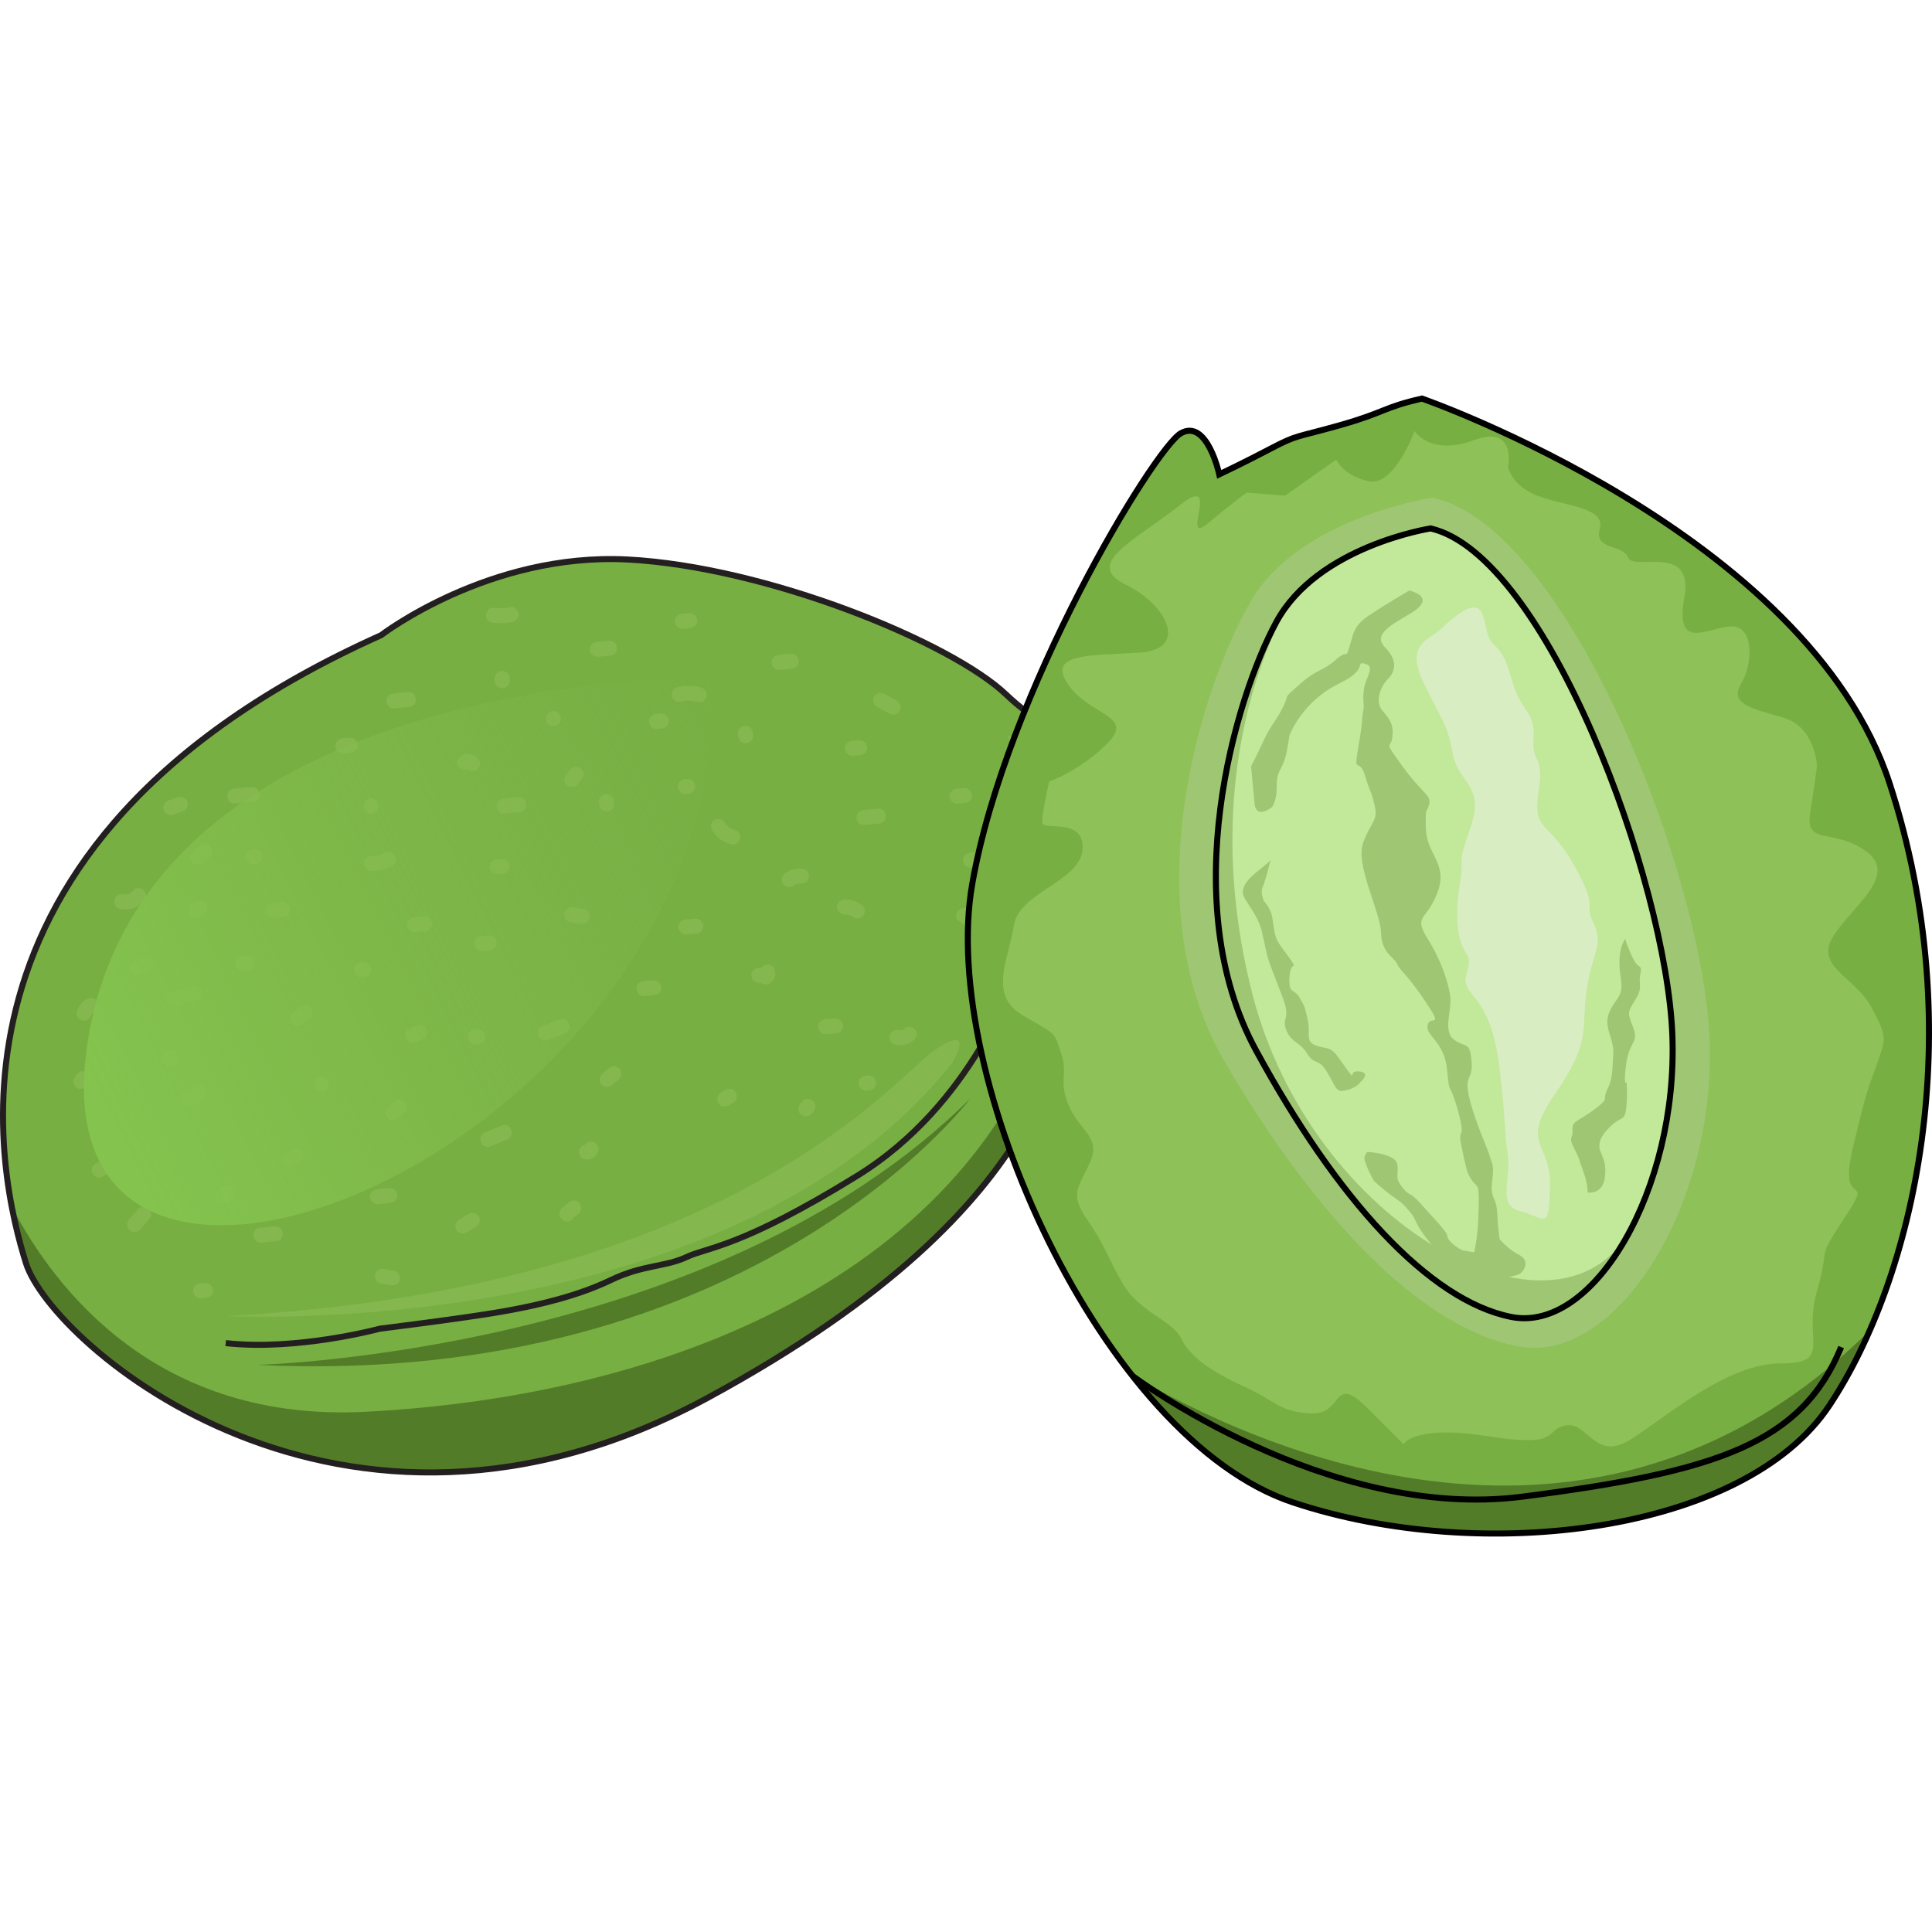 <?xml version="1.0" encoding="utf-8"?>
<!-- Created by: Science Figures, www.sciencefigures.org, Generator: Science Figures Editor -->
<svg version="1.1" id="Layer_1" xmlns="http://www.w3.org/2000/svg" xmlns:xlink="http://www.w3.org/1999/xlink" 
	 width="800px" height="800px" viewBox="0 0 319.844 188.915" enable-background="new 0 0 319.844 188.915"
	 xml:space="preserve">
<g>
	<g>
		<path fill="#77AF43" d="M63.09,39.694c0,0,17.821-13.71,40.771-12.534s53.605,13.674,62.724,22.373s12.485,3.816,16.016,17.605
			s4.638,20.33-2.08,28.849c-6.718,8.519-2.408,36.846-63.269,69.909S8.443,156.96,4.289,143.63S-14.235,74.335,63.09,39.694z"/>
		<path fill="#537C28" d="M180.521,95.987c0.586-0.743,1.092-1.468,1.562-2.187c-5.084,1.264-7.179,5.619-7.179,5.619
			c-14.039,46.164-64.32,66.232-114.325,68.836C26.11,170.05,9.154,148.104,1.943,134.293c0.767,4.017,1.685,7.218,2.346,9.337
			c4.154,13.33,52.102,55.329,112.963,22.266S173.802,104.505,180.521,95.987z"/>
		<path fill="none" stroke="#231F20" stroke-miterlimit="10" d="M63.09,39.694c0,0,17.821-13.71,40.771-12.534
			s53.605,13.674,62.724,22.373s12.485,3.816,16.016,17.605s4.638,20.33-2.08,28.849c-6.718,8.519-2.408,36.846-63.269,69.909
			S8.443,156.96,4.289,143.63S-14.235,74.335,63.09,39.694z"/>
		<g>
			<path fill="#84B74E" d="M37.352,152.411c0,0,83.463,4.498,120.334-41.974c0,0,3.951-6.599-2.701-2.239
				C148.333,112.557,121.662,147.864,37.352,152.411z"/>
			<path fill="#84B74E" stroke="#84B74E" stroke-miterlimit="10" d="M167.689,56.904c0,0,15.889,21.77,10.178,34.762
				c0,0,1.852,4.395,3.456-0.323C182.927,86.625,182.587,56.342,167.689,56.904z"/>
			<g>
				<path fill="#84B74E" d="M98.974,43.265c0.686-0.064,1.372-0.128,2.058-0.193c0.646-0.06,1.212-0.686,1.12-1.351
					c-0.093-0.666-0.658-1.184-1.351-1.12c-0.686,0.064-1.372,0.128-2.058,0.193c-0.646,0.06-1.212,0.686-1.12,1.351
					C97.716,42.812,98.282,43.33,98.974,43.265z"/>
				<path fill="#84B74E" d="M112.875,50.664c0.898-0.237,1.8-0.153,2.682,0.102c0.644,0.187,1.331-0.395,1.439-1.005
					c0.127-0.719-0.359-1.251-1.005-1.439c-1.326-0.384-2.67-0.328-3.995,0.021c-0.648,0.171-0.94,1.02-0.721,1.6
					C111.533,50.625,112.225,50.836,112.875,50.664z"/>
				<path fill="#84B74E" d="M123.299,54.694c-0.666,0.093-1.184,0.658-1.12,1.351c0.013,0.137,0.026,0.274,0.039,0.412
					c0.06,0.646,0.686,1.212,1.351,1.12c0.666-0.093,1.184-0.658,1.12-1.351c-0.013-0.137-0.026-0.274-0.038-0.412
					C124.589,55.168,123.963,54.602,123.299,54.694z"/>
				<path fill="#84B74E" d="M112.526,65.566c0.221,0.281,0.566,0.465,1.032,0.422c0.137-0.013,0.274-0.026,0.412-0.039
					c0.646-0.06,1.212-0.686,1.12-1.351c-0.093-0.666-0.658-1.184-1.351-1.12c-0.137,0.013-0.274,0.026-0.412,0.039
					c-0.423,0.04-0.714,0.246-0.888,0.522c-0.175,0.236-0.274,0.527-0.232,0.829C112.244,65.134,112.359,65.375,112.526,65.566z"/>
				<path fill="#84B74E" d="M121.517,71.882c-0.108-0.028-0.215-0.063-0.434-0.169c-0.237-0.114-0.186-0.078-0.402-0.244
					c-0.373-0.287-0.48-0.422-0.738-0.843c-0.35-0.571-1.215-0.655-1.731-0.285c-0.577,0.414-0.636,1.158-0.285,1.731
					c0.709,1.157,1.859,1.914,3.157,2.253c0.648,0.169,1.328-0.382,1.439-1.005C122.647,72.616,122.168,72.051,121.517,71.882z"/>
				<path fill="#84B74E" d="M100.268,65.985c-0.666,0.093-1.184,0.658-1.12,1.351c0.013,0.137,0.026,0.274,0.039,0.412
					c0.06,0.646,0.686,1.212,1.351,1.12c0.666-0.093,1.184-0.658,1.12-1.351c-0.013-0.137-0.026-0.274-0.038-0.412
					C101.559,66.458,100.933,65.892,100.268,65.985z"/>
				<path fill="#84B74E" d="M108.813,55.219c0.274-0.026,0.549-0.051,0.823-0.077c0.646-0.06,1.212-0.686,1.12-1.351
					c-0.093-0.666-0.658-1.184-1.351-1.12c-0.274,0.026-0.549,0.051-0.823,0.077c-0.646,0.06-1.212,0.686-1.12,1.351
					C107.555,54.765,108.121,55.283,108.813,55.219z"/>
				<path fill="#84B74E" d="M91.742,54.739c1.589-0.149,1.361-2.619-0.231-2.47C89.921,52.418,90.15,54.888,91.742,54.739z"/>
				<path fill="#84B74E" d="M77.387,61.89c0.433,0.369,1.054,0.457,1.55,0.101c0.517-0.371,0.713-1.211,0.285-1.731
					c-0.637-0.775-1.761-1.187-2.707-0.693c-0.593,0.31-0.978,0.92-0.72,1.6C76.009,61.734,76.79,62.195,77.387,61.89z"/>
				<path fill="#84B74E" d="M85.783,66.509c-0.823,0.077-1.647,0.154-2.47,0.231c-1.589,0.149-1.361,2.619,0.231,2.47
					c0.823-0.077,1.647-0.154,2.47-0.231C87.603,68.83,87.375,66.36,85.783,66.509z"/>
				<path fill="#84B74E" d="M93.856,64.558c0.517,0.429,1.318,0.354,1.746-0.163c0.249-0.3,0.498-0.6,0.746-0.9
					c0.428-0.516,0.353-1.319-0.163-1.747c-0.517-0.429-1.318-0.354-1.746,0.163c-0.249,0.3-0.498,0.6-0.746,0.9
					C93.265,63.328,93.34,64.131,93.856,64.558z"/>
				<path fill="#84B74E" d="M61.532,69.192c1.589-0.149,1.361-2.619-0.231-2.47C59.711,66.871,59.94,69.341,61.532,69.192z"/>
				<path fill="#84B74E" d="M61.363,76.268c-0.67,0.018-1.179,0.715-1.12,1.351c0.066,0.705,0.678,1.138,1.351,1.12
					c1.092-0.03,2.178-0.291,3.161-0.768c0.602-0.293,0.973-0.933,0.72-1.6c-0.221-0.584-0.994-1.015-1.6-0.721
					C63.064,76.044,62.265,76.244,61.363,76.268z"/>
				<path fill="#84B74E" d="M71.537,87.36c-0.093-0.666-0.658-1.184-1.351-1.12c-0.549,0.051-1.098,0.103-1.647,0.154
					c-0.646,0.06-1.212,0.686-1.12,1.351c0.093,0.666,0.658,1.184,1.351,1.12c0.549-0.051,1.098-0.103,1.647-0.154
					C71.063,88.65,71.629,88.024,71.537,87.36z"/>
				<path fill="#84B74E" d="M80.863,89.394c-0.412,0.039-0.823,0.077-1.235,0.116c-0.646,0.06-1.212,0.686-1.12,1.351
					c0.093,0.666,0.658,1.184,1.351,1.12c0.412-0.039,0.823-0.077,1.235-0.116c0.646-0.06,1.212-0.686,1.12-1.351
					C82.121,89.847,81.556,89.329,80.863,89.394z"/>
				<path fill="#84B74E" d="M94.46,87.194c0.56,0.094,1.121,0.189,1.681,0.283c0.639,0.108,1.351-0.337,1.439-1.005
					c0.087-0.662-0.32-1.323-1.005-1.439c-0.56-0.094-1.121-0.189-1.681-0.283c-0.639-0.108-1.351,0.337-1.439,1.005
					C93.369,86.417,93.776,87.078,94.46,87.194z"/>
				<path fill="#84B74E" d="M83.002,76.736c-0.274,0.026-0.549,0.051-0.823,0.077c-0.646,0.06-1.212,0.686-1.12,1.351
					c0.093,0.666,0.658,1.184,1.351,1.12c0.274-0.026,0.549-0.051,0.823-0.077c0.646-0.06,1.212-0.686,1.12-1.351
					C84.26,77.189,83.694,76.671,83.002,76.736z"/>
				<path fill="#84B74E" d="M81.876,46.941c0.013,0.137,0.026,0.274,0.039,0.412c0.06,0.646,0.686,1.212,1.351,1.12
					c0.666-0.093,1.184-0.658,1.12-1.351c-0.013-0.137-0.026-0.274-0.038-0.412c-0.06-0.646-0.686-1.212-1.351-1.12
					C82.329,45.683,81.811,46.248,81.876,46.941z"/>
				<path fill="#84B74E" d="M65.305,51.813c0.823-0.077,1.647-0.154,2.47-0.231c1.589-0.149,1.361-2.619-0.231-2.47
					c-0.823,0.077-1.647,0.154-2.47,0.231C63.485,49.491,63.713,51.962,65.305,51.813z"/>
				<path fill="#84B74E" d="M56.864,59.247c0.412-0.039,0.823-0.077,1.235-0.116c0.646-0.06,1.212-0.686,1.12-1.351
					c-0.093-0.666-0.658-1.184-1.351-1.12c-0.412,0.039-0.823,0.077-1.235,0.116c-0.646,0.06-1.212,0.686-1.12,1.351
					C55.606,58.794,56.172,59.312,56.864,59.247z"/>
				<path fill="#84B74E" d="M38.955,67.566c0.961-0.09,1.921-0.18,2.882-0.27c1.589-0.149,1.361-2.619-0.231-2.47
					c-0.961,0.09-1.921,0.18-2.882,0.27C37.134,65.245,37.363,67.715,38.955,67.566z"/>
				<path fill="#84B74E" d="M43.507,76.277c-0.093-0.666-0.658-1.184-1.351-1.12c-0.137,0.013-0.274,0.026-0.412,0.038
					c-0.646,0.06-1.212,0.686-1.12,1.351c0.093,0.666,0.658,1.184,1.351,1.12c0.137-0.013,0.274-0.026,0.412-0.039
					C43.033,77.567,43.599,76.941,43.507,76.277z"/>
				<path fill="#84B74E" d="M43.942,85.372c0.093,0.666,0.658,1.184,1.351,1.12c0.549-0.051,1.098-0.103,1.647-0.154
					c0.646-0.06,1.212-0.686,1.12-1.351c-0.093-0.666-0.658-1.184-1.351-1.12c-0.549,0.051-1.098,0.103-1.647,0.154
					C44.416,84.082,43.85,84.708,43.942,85.372z"/>
				<path fill="#84B74E" d="M40.299,95.265c0.274-0.026,0.549-0.051,0.823-0.077c0.646-0.06,1.212-0.686,1.12-1.351
					c-0.093-0.666-0.658-1.184-1.351-1.12c-0.274,0.026-0.549,0.051-0.823,0.077c-0.646,0.06-1.212,0.686-1.12,1.351
					C39.041,94.811,39.607,95.329,40.299,95.265z"/>
				<path fill="#84B74E" d="M32.385,83.756c-0.26,0.165-0.521,0.33-0.781,0.495c-0.566,0.358-0.66,1.209-0.285,1.731
					c0.41,0.571,1.163,0.645,1.731,0.285c0.26-0.165,0.521-0.33,0.781-0.495c0.566-0.358,0.659-1.209,0.285-1.731
					C33.706,83.47,32.953,83.396,32.385,83.756z"/>
				<path fill="#84B74E" d="M33.161,74.508c-0.386,0.313-0.772,0.626-1.158,0.939c-0.52,0.421-0.692,1.164-0.285,1.731
					c0.373,0.52,1.209,0.709,1.731,0.285c0.386-0.313,0.772-0.626,1.158-0.939c0.52-0.421,0.692-1.164,0.285-1.731
					C34.519,74.272,33.684,74.084,33.161,74.508z"/>
				<path fill="#84B74E" d="M23.54,93.066c-0.394,0.186-0.788,0.372-1.182,0.558c-0.606,0.286-0.971,0.938-0.72,1.6
					c0.223,0.589,0.991,1.008,1.6,0.72c0.394-0.186,0.788-0.372,1.182-0.558c0.606-0.286,0.971-0.938,0.72-1.6
					C24.917,93.198,24.149,92.779,23.54,93.066z"/>
				<path fill="#84B74E" d="M29.109,101.129c1.21-0.388,2.42-0.776,3.63-1.164c1.52-0.487,0.64-2.808-0.879-2.32
					c-1.21,0.388-2.42,0.776-3.63,1.164C26.71,99.296,27.59,101.616,29.109,101.129z"/>
				<path fill="#84B74E" d="M29.593,109.555c-0.093-0.666-0.658-1.184-1.351-1.12c-0.137,0.013-0.274,0.026-0.412,0.039
					c-0.646,0.06-1.212,0.686-1.12,1.351c0.093,0.666,0.658,1.184,1.351,1.12c0.137-0.013,0.274-0.026,0.412-0.039
					C29.119,110.845,29.685,110.219,29.593,109.555z"/>
				<path fill="#84B74E" d="M31.513,115.086c-0.033,0.008-0.238,0.094-0.232,0.091c-0.072,0.026-0.145,0.049-0.22,0.07
					c-0.022,0.004-0.053,0.009-0.103,0.018c-0.639,0.105-1.216,0.654-1.12,1.351c0.087,0.628,0.665,1.233,1.351,1.12
					c1.105-0.182,2.039-0.677,2.801-1.498c0.456-0.492,0.332-1.336-0.163-1.747c-0.541-0.448-1.29-0.329-1.747,0.163
					c-0.106,0.106-0.123,0.128-0.053,0.066c-0.067,0.059-0.137,0.114-0.209,0.167C31.723,114.959,31.62,115.029,31.513,115.086z"/>
				<path fill="#84B74E" d="M53.147,112.751c-1.589,0.149-1.361,2.619,0.231,2.47C54.968,115.072,54.739,112.602,53.147,112.751z"/>
				<path fill="#84B74E" d="M59.918,96.337c0.137-0.013,0.274-0.026,0.412-0.039c0.646-0.06,1.212-0.686,1.12-1.351
					c-0.093-0.666-0.658-1.184-1.351-1.12c-0.137,0.013-0.274,0.026-0.412,0.039c-0.646,0.06-1.212,0.686-1.12,1.351
					C58.66,95.883,59.226,96.401,59.918,96.337z"/>
				<path fill="#84B74E" d="M69.048,104.248c-0.399,0.176-0.798,0.351-1.197,0.527c-0.613,0.27-0.966,0.95-0.72,1.6
					c0.228,0.602,0.984,0.992,1.6,0.721c0.399-0.176,0.798-0.351,1.197-0.527c0.613-0.27,0.966-0.95,0.72-1.6
					C70.42,104.366,69.663,103.977,69.048,104.248z"/>
				<path fill="#84B74E" d="M51.508,101.478c-0.373-0.52-1.209-0.709-1.731-0.285c-0.386,0.313-0.772,0.626-1.158,0.939
					c-0.52,0.421-0.692,1.164-0.285,1.731c0.373,0.52,1.209,0.709,1.731,0.285c0.386-0.313,0.772-0.626,1.158-0.939
					C51.743,102.788,51.915,102.045,51.508,101.478z"/>
				<path fill="#84B74E" d="M78.814,107.443c0.137-0.013,0.274-0.026,0.412-0.039c0.646-0.06,1.212-0.686,1.12-1.351
					c-0.093-0.666-0.658-1.184-1.351-1.12c-0.137,0.013-0.274,0.026-0.412,0.039c-0.646,0.06-1.212,0.686-1.12,1.351
					C77.556,106.99,78.122,107.508,78.814,107.443z"/>
				<path fill="#84B74E" d="M65.374,116.787c-0.375,0.325-0.751,0.65-1.126,0.976c-0.506,0.438-0.701,1.152-0.285,1.731
					c0.363,0.506,1.222,0.726,1.731,0.285c0.375-0.325,0.751-0.65,1.126-0.976c0.506-0.438,0.701-1.152,0.285-1.731
					C66.742,116.566,65.883,116.346,65.374,116.787z"/>
				<path fill="#84B74E" d="M48.57,124.898c-0.395,0.183-0.79,0.367-1.186,0.55c-0.607,0.282-0.97,0.941-0.72,1.6
					c0.224,0.593,0.989,1.004,1.6,0.721c0.395-0.183,0.79-0.367,1.186-0.55c0.607-0.282,0.97-0.941,0.72-1.6
					C49.946,125.026,49.181,124.614,48.57,124.898z"/>
				<path fill="#84B74E" d="M37.704,130.844c-0.517-0.068-0.93,0.136-1.195,0.501c-0.492,0.098-0.932,0.469-1.001,0.99
					c-0.086,0.654,0.319,1.333,1.005,1.439c1.073,0.165,1.911-0.486,2.196-1.491C38.886,131.657,38.322,130.925,37.704,130.844z"/>
				<path fill="#84B74E" d="M45.5,137.552c-0.823,0.077-1.647,0.154-2.47,0.231c-1.589,0.149-1.361,2.619,0.231,2.47
					c0.823-0.077,1.647-0.154,2.47-0.231C47.321,139.874,47.092,137.403,45.5,137.552z"/>
				<path fill="#84B74E" d="M22.84,134.721c-0.509,0.59-1.019,1.18-1.528,1.77c-0.438,0.507-0.345,1.325,0.163,1.747
					c0.526,0.436,1.308,0.345,1.747-0.163c0.509-0.59,1.019-1.18,1.528-1.77c0.438-0.507,0.345-1.325-0.163-1.747
					C24.061,134.122,23.279,134.213,22.84,134.721z"/>
				<path fill="#84B74E" d="M16.475,126.772c-0.26,0.165-0.521,0.33-0.781,0.495c-0.566,0.358-0.66,1.209-0.285,1.731
					c0.41,0.571,1.163,0.645,1.731,0.285c0.26-0.165,0.521-0.33,0.781-0.495c0.566-0.358,0.659-1.209,0.285-1.731
					C17.796,126.486,17.042,126.412,16.475,126.772z"/>
				<path fill="#84B74E" d="M14.685,113.907c0.428-0.516,0.353-1.319-0.163-1.747c-0.517-0.429-1.318-0.354-1.746,0.163
					c-0.124,0.15-0.249,0.3-0.373,0.45c-0.428,0.516-0.353,1.319,0.163,1.747c0.517,0.429,1.318,0.354,1.746-0.163
					C14.436,114.207,14.56,114.057,14.685,113.907z"/>
				<path fill="#84B74E" d="M14.659,99.829c-1.018,0.397-1.667,1.206-1.958,2.24c-0.176,0.626,0.385,1.357,1.005,1.439
					c0.721,0.095,1.25-0.334,1.438-1.005c-0.045,0.161,0.024-0.01,0.062-0.098c0.018-0.019,0.071-0.09,0.099-0.121
					c0.015-0.016,0.021-0.025,0.023-0.031c0.016-0.008,0.035-0.018,0.063-0.034c0.037-0.021,0.055-0.032,0.066-0.039
					c0.016-0.005,0.039-0.013,0.081-0.03c0.624-0.243,0.959-0.969,0.721-1.6C16.023,99.925,15.285,99.585,14.659,99.829z"/>
				<path fill="#84B74E" d="M19.927,85.027c1.49,0.309,3.043-0.26,3.996-1.442c1.002-1.244-0.906-2.829-1.91-1.583
					c-0.424,0.526-1,0.717-1.652,0.582C18.794,82.26,18.365,84.704,19.927,85.027z"/>
				<path fill="#84B74E" d="M28.684,69.405c0.536-0.189,1.072-0.379,1.607-0.568c0.632-0.223,0.954-0.983,0.721-1.6
					c-0.242-0.64-0.966-0.945-1.6-0.721c-0.536,0.189-1.072,0.379-1.607,0.568c-0.632,0.223-0.954,0.983-0.72,1.6
					C27.326,69.325,28.05,69.629,28.684,69.405z"/>
				<path fill="#84B74E" d="M81.446,37.601c1.096,0.16,2.201,0.152,3.287-0.07c0.656-0.134,1.187-0.632,1.12-1.351
					c-0.057-0.612-0.69-1.255-1.351-1.12c-0.876,0.179-1.736,0.226-2.622,0.097C80.301,34.927,79.865,37.37,81.446,37.601z"/>
				<path fill="#84B74E" d="M129.077,45.433c0.686-0.064,1.372-0.128,2.058-0.193c0.646-0.06,1.212-0.686,1.12-1.351
					c-0.093-0.666-0.658-1.184-1.351-1.12c-0.686,0.064-1.372,0.128-2.058,0.193c-0.646,0.06-1.212,0.686-1.12,1.351
					C127.819,44.98,128.385,45.498,129.077,45.433z"/>
				<path fill="#84B74E" d="M113.075,38.624c0.412-0.039,0.823-0.077,1.235-0.116c0.646-0.06,1.212-0.686,1.12-1.351
					c-0.093-0.666-0.658-1.184-1.351-1.12c-0.412,0.039-0.823,0.077-1.235,0.116c-0.646,0.06-1.212,0.686-1.12,1.351
					C111.817,38.171,112.383,38.689,113.075,38.624z"/>
				<path fill="#84B74E" d="M143.107,71.114c0.823-0.077,1.647-0.154,2.47-0.231c1.589-0.149,1.361-2.619-0.231-2.47
					c-0.823,0.077-1.647,0.154-2.47,0.231C141.287,68.793,141.515,71.263,143.107,71.114z"/>
				<path fill="#84B74E" d="M148.415,50.494c-0.704-0.385-1.409-0.769-2.113-1.154c-0.588-0.321-1.378,0.021-1.648,0.601
					c-0.299,0.641,0.012,1.326,0.601,1.648c0.705,0.385,1.409,0.769,2.113,1.154c0.588,0.321,1.378-0.022,1.648-0.601
					C149.314,51.501,149.004,50.816,148.415,50.494z"/>
				<path fill="#84B74E" d="M141.206,59.664c0.412-0.039,0.823-0.077,1.235-0.116c0.646-0.06,1.212-0.686,1.12-1.351
					c-0.093-0.666-0.658-1.184-1.351-1.12c-0.412,0.039-0.823,0.077-1.235,0.116c-0.646,0.06-1.212,0.686-1.12,1.351
					C139.948,59.211,140.513,59.729,141.206,59.664z"/>
				<path fill="#84B74E" d="M158.558,67.593c0.412-0.039,0.823-0.077,1.235-0.116c0.646-0.06,1.212-0.686,1.12-1.351
					c-0.093-0.666-0.658-1.184-1.351-1.12c-0.412,0.039-0.823,0.077-1.235,0.116c-0.646,0.06-1.212,0.686-1.12,1.351
					C157.3,67.139,157.866,67.657,158.558,67.593z"/>
				<path fill="#84B74E" d="M159.444,77.061c0.093,0.666,0.658,1.184,1.351,1.12c0.549-0.051,1.098-0.103,1.647-0.154
					c0.646-0.06,1.212-0.686,1.12-1.351c-0.093-0.666-0.658-1.184-1.351-1.12c-0.549,0.051-1.098,0.103-1.647,0.154
					C159.917,75.771,159.352,76.397,159.444,77.061z"/>
				<path fill="#84B74E" d="M161.937,87.37c0.302-0.648-0.016-1.318-0.601-1.648c-0.433-0.244-0.865-0.488-1.298-0.733
					c-0.584-0.329-1.381,0.027-1.648,0.601c-0.302,0.648,0.016,1.318,0.601,1.648c0.433,0.244,0.865,0.488,1.298,0.733
					C160.872,88.3,161.669,87.943,161.937,87.37z"/>
				<path fill="#84B74E" d="M141.149,86.304c0.531,0.408,1.308,0.366,1.747-0.163c0.416-0.502,0.369-1.337-0.163-1.747
					c-0.883-0.68-1.926-1.001-3.039-0.932c-0.648,0.04-1.21,0.701-1.12,1.351c0.095,0.684,0.656,1.162,1.351,1.12
					C140.349,85.905,140.802,86.037,141.149,86.304z"/>
				<path fill="#84B74E" d="M133.902,79.809c0.085-0.647-0.317-1.341-1.005-1.439c-1.056-0.15-2.132,0.097-2.975,0.766
					c-0.524,0.416-0.689,1.168-0.285,1.731c0.377,0.525,1.204,0.704,1.731,0.285c0.105-0.083,0.213-0.173,0.333-0.235
					c-0.115,0.059,0.227-0.077,0.276-0.091c0.005-0.001,0.003-0.001,0.007-0.002c0.067-0.011,0.134-0.019,0.202-0.023
					c0.049-0.005,0.098-0.005,0.146-0.006c-0.014,0.003,0.026,0.009,0.131,0.019C133.104,80.904,133.812,80.489,133.902,79.809z"/>
				<path fill="#84B74E" d="M116.422,87.73c-0.093-0.666-0.658-1.184-1.351-1.12c-0.549,0.051-1.098,0.103-1.647,0.154
					c-0.646,0.06-1.212,0.686-1.12,1.351c0.093,0.666,0.658,1.184,1.351,1.12c0.549-0.051,1.098-0.103,1.647-0.154
					C115.948,89.02,116.514,88.394,116.422,87.73z"/>
				<path fill="#84B74E" d="M108.135,96.81c-0.549,0.051-1.098,0.103-1.647,0.154c-0.646,0.06-1.212,0.686-1.12,1.351
					c0.093,0.666,0.658,1.184,1.351,1.12c0.549-0.051,1.098-0.103,1.647-0.154c0.646-0.06,1.212-0.686,1.12-1.351
					C109.393,97.264,108.827,96.746,108.135,96.81z"/>
				<path fill="#84B74E" d="M127.879,94.471c-0.563-0.467-1.263-0.304-1.747,0.163c0.117-0.114-0.055,0.026-0.106,0.058
					c-0.014,0.009-0.02,0.013-0.026,0.018c-0.018,0.005-0.043,0.011-0.074,0.02c-0.139,0.013-0.278,0.026-0.417,0.039
					c-0.646,0.06-1.212,0.687-1.12,1.351c0.101,0.726,0.653,1.109,1.351,1.12c0.069-0.006,0.137-0.013,0.206-0.019
					c0.015,0.014,0.021,0.034,0.038,0.047c0.517,0.429,1.318,0.354,1.746-0.163c0.124-0.15,0.249-0.3,0.373-0.45
					c0.254-0.307,0.31-0.71,0.222-1.081C128.356,95.162,128.178,94.719,127.879,94.471z"/>
				<path fill="#84B74E" d="M138.211,103.134c-0.549,0.051-1.098,0.103-1.647,0.154c-0.646,0.06-1.212,0.686-1.12,1.351
					c0.093,0.666,0.658,1.184,1.351,1.12c0.549-0.051,1.098-0.103,1.647-0.154c0.646-0.06,1.212-0.686,1.12-1.351
					C139.469,103.587,138.904,103.069,138.211,103.134z"/>
				<path fill="#84B74E" d="M149.795,104.738c-0.277,0.229-0.248,0.232-0.61,0.336c0.203-0.058-0.165,0.017-0.179,0.019
					c-0.066,0.001-0.102,0.002-0.117,0.004c-0.063-0.007-0.126-0.014-0.188-0.026c-0.639-0.107-1.351,0.336-1.439,1.005
					c-0.087,0.661,0.32,1.324,1.005,1.439c1.047,0.175,2.15-0.079,2.975-0.761c0.516-0.426,0.695-1.161,0.285-1.731
					C151.156,104.507,150.314,104.31,149.795,104.738z"/>
				<path fill="#84B74E" d="M120.026,115.011c-0.26,0.165-0.521,0.33-0.781,0.495c-0.566,0.358-0.66,1.209-0.285,1.731
					c0.41,0.571,1.163,0.645,1.731,0.285c0.26-0.165,0.521-0.33,0.781-0.495c0.566-0.358,0.659-1.209,0.285-1.731
					C121.347,114.725,120.594,114.651,120.026,115.011z"/>
				<path fill="#84B74E" d="M100.917,111.284c-0.381,0.319-0.763,0.637-1.144,0.956c-0.514,0.429-0.696,1.159-0.285,1.731
					c0.369,0.514,1.215,0.717,1.731,0.285c0.381-0.319,0.763-0.637,1.144-0.956c0.513-0.429,0.696-1.159,0.285-1.731
					C102.28,111.055,101.434,110.853,100.917,111.284z"/>
				<path fill="#84B74E" d="M90.709,106.716c0.935-0.364,1.87-0.729,2.804-1.093c1.485-0.579,0.613-2.902-0.879-2.32
					c-0.935,0.364-1.87,0.729-2.805,1.093C88.345,104.974,89.216,107.298,90.709,106.716z"/>
				<path fill="#84B74E" d="M83.082,120.865c-0.931,0.375-1.861,0.75-2.792,1.126c-1.477,0.596-0.607,2.92,0.879,2.32
					c0.931-0.375,1.861-0.75,2.792-1.126C85.439,122.59,84.568,120.266,83.082,120.865z"/>
				<path fill="#84B74E" d="M64.426,131.214c-0.686,0.064-1.372,0.128-2.058,0.193c-0.646,0.06-1.212,0.686-1.12,1.351
					c0.093,0.666,0.658,1.184,1.351,1.12c0.686-0.064,1.372-0.128,2.058-0.193c0.646-0.06,1.212-0.686,1.12-1.351
					C65.684,131.667,65.118,131.149,64.426,131.214z"/>
				<path fill="#84B74E" d="M65.208,144.875c-0.562-0.087-1.123-0.175-1.685-0.262c-0.64-0.1-1.35,0.331-1.439,1.005
					c-0.086,0.655,0.319,1.332,1.005,1.439c0.561,0.087,1.123,0.175,1.684,0.262c0.64,0.1,1.35-0.331,1.439-1.005
					C66.299,145.659,65.894,144.982,65.208,144.875z"/>
				<path fill="#84B74E" d="M79.212,135.827c-0.414-0.576-1.159-0.638-1.731-0.285c-0.525,0.323-1.049,0.647-1.574,0.97
					c-0.57,0.351-0.656,1.214-0.285,1.731c0.413,0.576,1.159,0.638,1.731,0.285c0.525-0.323,1.049-0.647,1.574-0.97
					C79.497,137.207,79.583,136.344,79.212,135.827z"/>
				<path fill="#84B74E" d="M96.005,133.785c-0.369-0.514-1.215-0.717-1.731-0.285c-0.381,0.319-0.763,0.637-1.144,0.956
					c-0.514,0.429-0.696,1.159-0.285,1.731c0.049,0.069,0.109,0.131,0.174,0.188c0.222,0.255,0.554,0.418,0.995,0.377
					c0.452-0.042,0.752-0.275,0.92-0.579c0.262-0.219,0.524-0.438,0.787-0.657C96.234,135.087,96.417,134.358,96.005,133.785z"/>
				<path fill="#84B74E" d="M95.871,125.028c-0.086,0.654,0.319,1.333,1.005,1.439c1.073,0.165,1.911-0.486,2.196-1.491
					c0.177-0.626-0.386-1.357-1.005-1.439c-0.517-0.068-0.93,0.136-1.195,0.501C96.38,124.135,95.939,124.506,95.871,125.028z"/>
				<path fill="#84B74E" d="M134.293,125.68c-0.51,0.463-1.021,0.926-1.531,1.389c-0.496,0.449-0.707,1.143-0.285,1.731
					c0.356,0.496,1.232,0.738,1.731,0.285c0.51-0.463,1.021-0.926,1.531-1.389c0.496-0.449,0.707-1.143,0.285-1.731
					C135.668,125.469,134.792,125.227,134.293,125.68z"/>
				<path fill="#84B74E" d="M134.339,118.912c0.124-0.15,0.249-0.3,0.373-0.45c0.428-0.516,0.353-1.319-0.163-1.747
					c-0.517-0.429-1.318-0.354-1.746,0.163c-0.124,0.15-0.249,0.3-0.373,0.45c-0.428,0.516-0.353,1.319,0.163,1.747
					C133.11,119.504,133.91,119.429,134.339,118.912z"/>
				<path fill="#84B74E" d="M145.015,113.71c-0.093-0.666-0.658-1.184-1.351-1.12c-0.137,0.013-0.274,0.026-0.412,0.039
					c-0.646,0.06-1.212,0.686-1.12,1.351c0.093,0.666,0.658,1.184,1.351,1.12c0.137-0.013,0.274-0.026,0.412-0.039
					C144.541,115,145.107,114.374,145.015,113.71z"/>
				<path fill="#84B74E" d="M33.92,146.941c-0.274,0.026-0.549,0.051-0.823,0.077c-0.646,0.06-1.212,0.686-1.12,1.351
					c0.093,0.666,0.658,1.184,1.351,1.12c0.274-0.026,0.549-0.051,0.823-0.077c0.646-0.06,1.212-0.686,1.12-1.351
					C35.178,147.394,34.612,146.876,33.92,146.941z"/>
			</g>
			<path fill="#537C28" d="M42.584,160.493c0,0,75.622-1.909,118.054-44.1C160.638,116.393,124.602,164.463,42.584,160.493z"/>
		</g>
		
			<linearGradient id="SVGID_1_" gradientUnits="userSpaceOnUse" x1="2032.338" y1="1272.437" x2="2032.338" y2="1367.703" gradientTransform="matrix(0.558 1.121 -1.19 0.592 507.019 -2970.187)">
			<stop  offset="0" style="stop-color:#84B74E;stop-opacity:0"/>
			<stop  offset="1" style="stop-color:#84C44E"/>
		</linearGradient>
		<path fill="url(#SVGID_1_)" d="M118.111,46.721c0,0-95.138-1.668-103.76,61.405S120.709,123.724,118.111,46.721z"/>
		<path fill="none" stroke="#231F20" stroke-miterlimit="10" d="M167.911,96.207c0,0-6.688,21.06-26.015,32.992
			s-24.704,11.775-28.228,13.439c-3.525,1.664-7.24,1.262-12.529,3.806s-11.612,4.108-17.982,5.221
			c-6.37,1.114-20.276,2.835-20.276,2.835s-13.643,3.706-25.517,2.387"/>
	</g>
	<g>
		<path fill="#77AF43" d="M235.405,0.519c-6.411,1.454-6.05,2.274-13.536,4.397s-6.975,1.506-11.587,3.93s-8.43,4.218-8.43,4.218
			s-2.001-9.22-6.331-6.822S166.51,49.09,160.948,80.922s21.689,91.904,53.123,102.343c31.433,10.438,74.756,4.963,88.737-15.985
			c13.981-20.948,23.548-61.693,9.996-103.122S235.405,0.519,235.405,0.519z"/>
		<path fill="#8EC157" d="M206.417,16.081c0,0-1.534,1.005-6.393,5.047s2.508-8.702-4.813-2.887s-15.93,9.615-8.885,13.061
			s10.416,10.731,2.398,11.267c-8.018,0.536-15.461-0.015-11.948,5.21s11.126,5.167,6.624,9.743
			c-4.502,4.576-9.709,6.409-9.709,6.409s-1.276,5.521-1.153,6.842c0.124,1.321,7.073-0.958,6.68,4.375
			c-0.393,5.333-10.538,7.091-11.368,12.591s-4.305,11.481,1.388,14.843c5.693,3.363,5.172,2.583,6.41,6.243
			c1.239,3.66-0.476,4.496,1.262,8.702c1.738,4.205,5.41,5.135,3.566,9.377c-1.844,4.242-3.557,5.096-0.446,9.613
			s3.25,6.086,5.922,10.647c2.672,4.561,8.156,6.001,9.564,8.927c1.409,2.926,4.778,5.41,10.396,7.967s5.874,4.264,11.223,4.467
			c5.349,0.203,3.351-6.782,9.286-0.838c5.934,5.944,5.934,5.944,5.934,5.944s1.565-3.284,14.035-1.313
			c12.47,1.971,9.121-1.168,12.83-1.806c3.709-0.638,4.785,6.073,10.71,2.337c5.925-3.736,16.013-12.606,24.818-12.596
			s3.679-3.795,6.052-11.967s-0.424-4.534,4.676-12.302c5.1-7.767-1.271-0.651,1.25-11.318c2.521-10.667,2.597-9.851,4.004-13.98
			c1.407-4.129,1.844-4.244-0.873-9.331c-2.717-5.087-9.464-6.786-6.409-11.734s10.98-10.168,5.506-14.14
			c-5.474-3.971-10.112-0.84-9.278-6.3c0.834-5.461,1.129-7.812,1.129-7.812s-0.234-6.571-5.755-8.095
			c-5.521-1.524-8.737-2.363-6.795-5.56c1.942-3.198,2.226-9.743-1.782-9.47c-4.008,0.273-9.229,4.149-7.624-4.846
			s-8.351-4.264-9.294-6.545s-5.678-1.204-4.712-4.748s-5.326-3.72-9.962-5.369c-4.636-1.65-5.216-4.881-5.216-4.881
			s1.489-7.087-5.699-4.436c-7.188,2.651-9.788-1.523-9.788-1.523s-3.355,9.277-7.626,8.3s-5.319-3.58-5.319-3.58l-8.495,5.984
			L206.417,16.081z"/>
		<path fill="#9FC673" d="M237.118,16.916c0,0-21.814,3.266-29.89,16.894s-19.942,49.985-4.525,76.434s33.028,44.418,48.889,47.225
			s32.369-22.95,31.456-50.449S259.458,21.57,237.118,16.916z"/>
		<path fill="#537C28" d="M302.808,167.279c2.411-3.612,4.684-7.824,6.736-12.514c-45.618,45.411-102.007,19.261-122.188,7.385
			c7.981,10.168,17.153,17.94,26.714,21.115C245.504,193.702,288.827,188.227,302.808,167.279z"/>
		<path fill="#C2E89A" d="M236.847,22.017c0,0-18.701,2.888-25.543,15.483c-6.842,12.595-16.787,46.259-3.381,70.908
			s28.64,41.441,42.272,44.151c13.632,2.71,27.631-21.086,26.667-46.614C275.897,80.418,256.051,26.483,236.847,22.017z"/>
		<path fill="#9FC673" d="M233.297,32.293c2.437,0.653,3.308,1.893,0.347,3.712c-2.96,1.819-6.55,3.476-4.36,5.694
			c2.19,2.218,1.698,4.026,0.49,5.24c-1.208,1.214-2.293,3.739-0.82,5.363c1.473,1.624,1.794,2.696,1.521,4.483
			c-0.273,1.788-1.528,0.143,1.759,4.681s4.711,4.625,4.371,6.199c-0.34,1.574-0.702,0.066-0.532,4.235
			c0.17,4.169,3.701,5.601,1.9,10.395c-1.801,4.794-4.075,3.685-1.629,7.641c2.446,3.956,3.44,7.387,3.748,9.561
			c0.307,2.174-1.319,5.85,0.674,7.205s2.546,0.202,2.852,3.478s-1.287,2.103-0.402,5.985c0.885,3.882,3.081,8.522,3.422,9.812
			c0.341,1.29,0.778,1.249,0.388,4.149c-0.39,2.9,0.698,2.358,0.836,5.208s0.419,4.366,0.419,4.366s1.336,1.637,3.185,2.566
			c1.849,0.928,0.9,2.559,0.286,3.057s-2.798,0.702-2.798,0.702s-4.356-0.474-5.078-0.626c-0.722-0.153-0.961-0.351-3.328-2.112
			c-2.367-1.761-1.304,0.122-3.926-3.157c-2.623-3.279-1.988-3.558-3.223-4.985c-1.235-1.426-0.996-1.228-2.886-2.593
			c-1.89-1.365-3.104-2.573-3.104-2.573s-1.855-3.351-1.48-4.046c0.375-0.696,0.375-0.696,0.375-0.696s4.865,0.206,5.049,2.171
			c0.184,1.965-0.471,2.026,0.784,3.671s1.153,0.553,3.124,2.791c1.971,2.238,4.391,4.655,4.348,5.32
			c-0.044,0.665,1.867,2.248,2.76,2.385s1.685,0.283,1.685,0.283s0.554-2.254,0.684-5.57c0.13-3.316,0.069-3.971-0.013-4.844
			c-0.082-0.873-1.42-1.189-1.979-3.559c-0.558-2.371-0.384-1.506-0.894-4.101c-0.51-2.595,0.899-0.304-0.511-5.459
			c-1.41-5.154-1.322-1.859-1.771-6.662c-0.449-4.804-3.617-5.609-3.23-7.407c0.387-1.798,2.827,0.837-0.368-3.93
			c-3.195-4.767-4.089-4.904-4.648-6.173c-0.559-1.269-2.583-1.707-2.692-5.238s-4.359-11.283-2.939-14.94s2.532-3.541,1.83-6.338
			s-0.58-1.488-1.541-4.702c-0.961-3.214-1.965,0.184-1.104-4.742c0.861-4.926,0.485-4.23,0.779-5.8
			c0.294-1.569-0.123-1.31,0.11-3.534s2.055-3.937,0.247-4.428c-1.808-0.492,0.737,0.812-4.32,3.267
			c-5.057,2.455-7.309,6.631-7.862,7.784s-0.204,0.239-0.788,3.378c-0.584,3.138-1.697,3.022-1.67,5.663
			c0.027,2.641-0.765,3.596-0.765,3.596s-2.655,2.231-2.92-0.608c-0.265-2.839-0.572-6.114-0.572-6.114s0.751-1.392,2.034-4.155
			s1.912-3.042,3.219-5.587c1.307-2.545-0.317-1.072,2.733-3.78s3.767-2.114,6.005-4.086c2.238-1.971,1.549,0.075,2.238-1.971
			s0.547-3.575,3.242-5.369C229.286,34.65,233.297,32.293,233.297,32.293z"/>
		<path fill="#9FC673" d="M269.039,89.961c-0.771,1.173-1.243,3.2-0.718,6.455c0.525,3.255-0.806,3.159-1.891,5.683
			c-1.085,2.524,0.845,4.326,0.654,6.987c-0.192,2.661-0.069,3.971-0.997,5.82c-0.928,1.849,0.559,1.269-2.116,3.282
			s-3.787,1.896-3.644,3.424c0.143,1.528-0.792,0.955,0.286,3.057c1.078,2.102,0.559,1.269,1.439,3.61
			c0.88,2.341,0.784,3.671,0.784,3.671s2.463,0.43,2.853-2.469s-0.804-3.889-0.906-4.981s0.451-2.245,2.075-3.718
			c1.624-1.473,2.143-0.641,2.375-2.865c0.232-2.224,0.049-4.189,0.049-4.189s-0.588,0.782-0.064-3.045s2.092-3.533,1.213-5.873
			c-0.88-2.341-1.019-2.548-0.209-3.945s1.425-1.895,1.261-3.642c-0.163-1.747,0.669-2.265-0.266-2.839
			C270.28,93.809,269.039,89.961,269.039,89.961z"/>
		<path fill="#9FC673" d="M210.335,76.95c-1.604,1.692-5.807,3.847-4.252,6.345s2.269,3.312,2.812,5.464s0.666,3.462,1.266,5.168
			s1.159,2.975,2.339,6.169c1.18,3.194-0.39,2.9,0.47,5.022c0.859,2.122,2.149,1.781,3.445,3.863
			c1.296,2.081,1.808,0.492,3.384,3.208c1.576,2.716,1.404,3.238,3.127,2.824s2.297-1.349,2.297-1.349s1.843-1.494-0.163-1.747
			s-0.492,1.808-2.006-0.253c-1.514-2.061-2.053-3.112-2.967-3.467c-0.914-0.355-3.141-0.367-3.361-1.668
			c-0.22-1.301,0.173-1.558-0.347-3.712c-0.52-2.154-0.479-1.717-1.277-3.184c-0.798-1.467-1.8-0.402-1.633-3.326
			s1.443-1.061,0.167-2.924c-1.276-1.863-1.252-1.612-2.031-2.877c-0.779-1.265-0.745-3.251-1.085-4.541
			c-0.341-1.29-1.316-2.3-1.316-2.3s-0.58-1.488-0.204-2.183S210.335,76.95,210.335,76.95z"/>
		<path fill="none" stroke="#000000" stroke-miterlimit="10" d="M235.405,0.519c-6.411,1.454-6.05,2.274-13.536,4.397
			s-6.975,1.506-11.587,3.93s-8.43,4.218-8.43,4.218s-2.001-9.22-6.331-6.822S166.51,49.09,160.948,80.922
			s21.689,91.904,53.123,102.343c31.433,10.438,74.756,4.963,88.737-15.985c13.981-20.948,23.548-61.693,9.996-103.122
			S235.405,0.519,235.405,0.519z"/>
		<path fill="none" stroke="#000000" stroke-miterlimit="10" d="M187.49,162.324c0,0,32.172,24.122,64.504,19.99
			s46.237-8.812,52.812-24.769"/>
		<path fill="#D9EDC3" d="M238.558,38.649c-2.04,1.925-5.934,2.425-2.93,8.799s3.922,6.6,4.85,11.735
			c0.929,5.136,5.417,5.204,2.949,12.362s-0.861,3.783-1.756,9.289c-0.895,5.506-0.394,9.471,1.083,11.585
			c1.477,2.114-1.379,3.727,0.583,6.232c1.962,2.505,3.928,4.645,4.949,13.024c1.021,8.379,0.664,9.643,1.3,13.899
			c0.636,4.255-1.835,8.52,2.156,9.491s4.687,3.623,4.868-4.027s-5.116-6.78,0.804-15.365c5.92-8.585,4.412-10.338,5.167-16.633
			c0.756-6.295,3.049-8.077,1.265-11.608s1.05-1.977-3.253-9.655c-4.304-7.679-6.882-5.362-5.89-12.095s-1.13-4.329-0.825-8.822
			c0.305-4.493-1.949-4.629-3.216-8.595c-1.267-3.966-1.352-5.139-3.579-7.253C244.856,38.898,247.341,30.36,238.558,38.649z"/>
		<g>
			<path fill="#9FC673" d="M272.125,133.397c-0.308,0.69-0.638,1.452-0.995,2.298C271.475,134.947,271.806,134.181,272.125,133.397z
				"/>
			<path fill="#9FC673" d="M207.308,99.001c-10.131-39.721,6.449-65.074,6.449-65.074l0,0c-0.919,1.096-1.751,2.281-2.453,3.573
				c-6.842,12.595-16.787,46.259-3.381,70.908c13.406,24.649,28.64,41.441,42.272,44.151c7.217,1.435,14.537-4.563,19.685-14.312
				C257.644,159.498,217.1,137.392,207.308,99.001z"/>
		</g>
		<path fill="none" stroke="#000000" stroke-miterlimit="10" d="M236.847,22.017c0,0-18.701,2.888-25.543,15.483
			c-6.842,12.595-16.787,46.259-3.381,70.908s28.64,41.441,42.272,44.151c13.632,2.71,27.631-21.086,26.667-46.614
			C275.897,80.418,256.051,26.483,236.847,22.017z"/>
	</g>
</g>
</svg>